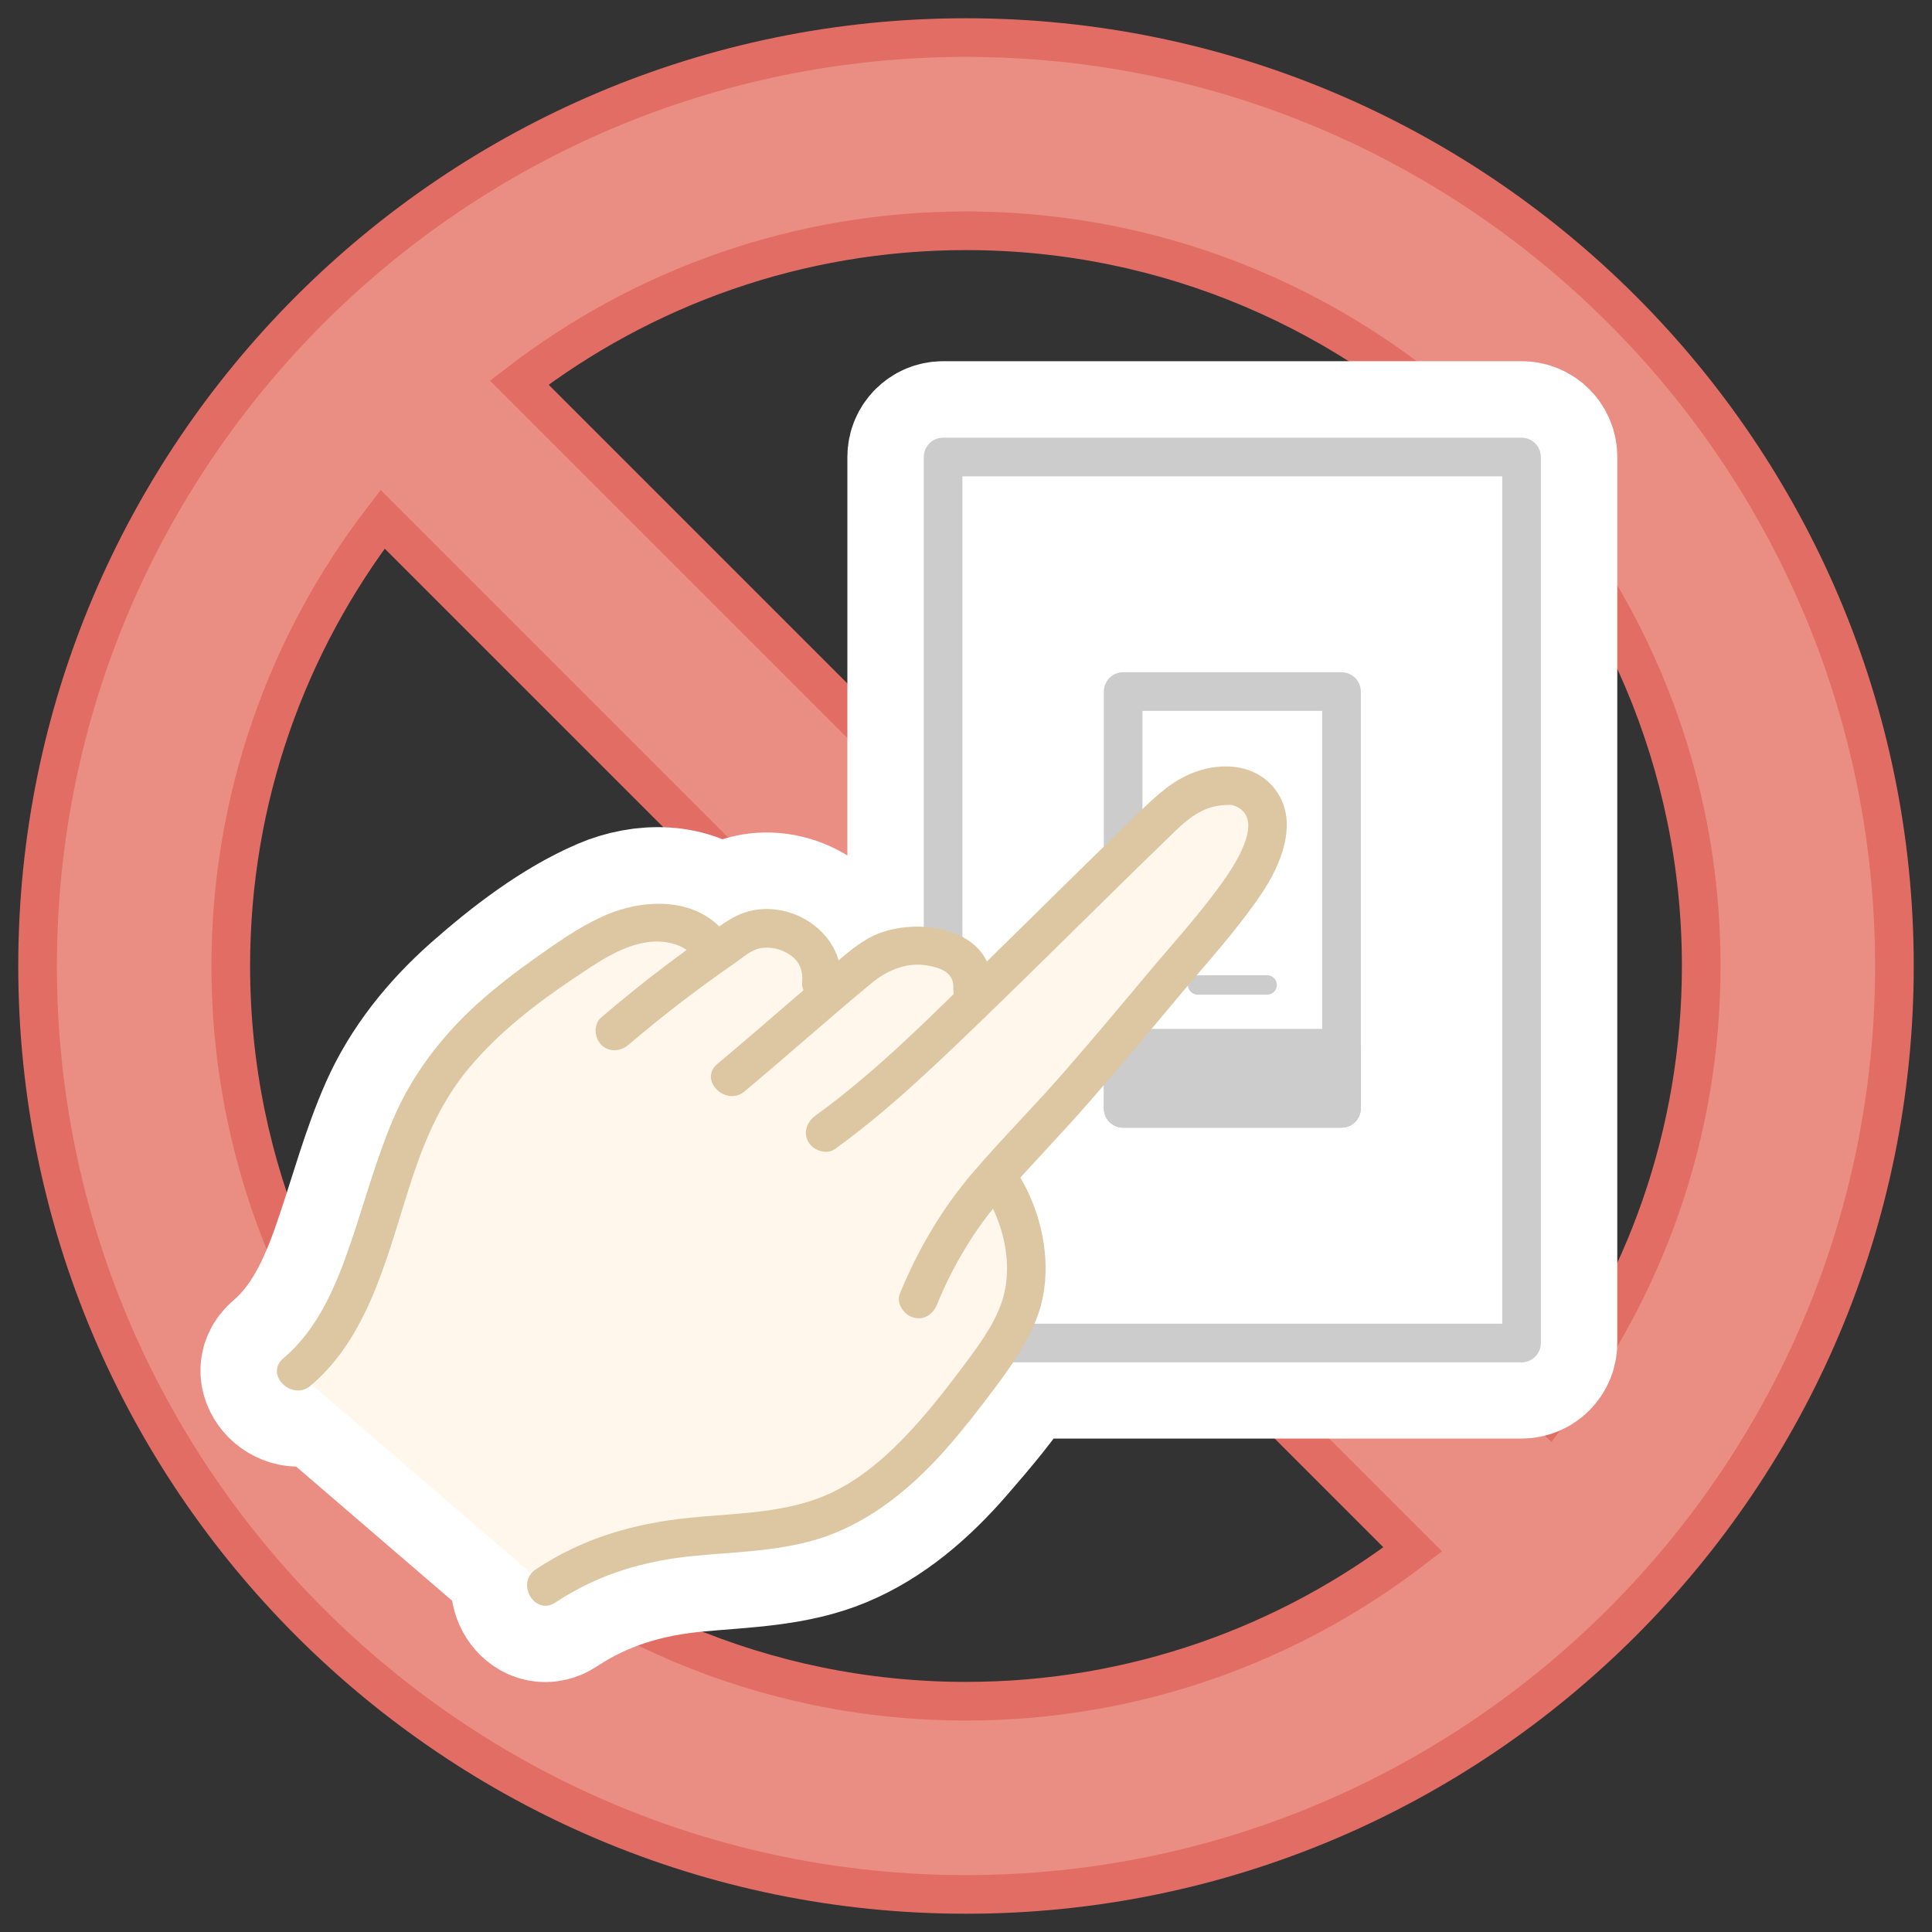 <?xml version="1.0" encoding="utf-8"?>
<!-- Generator: Adobe Illustrator 25.2.3, SVG Export Plug-In . SVG Version: 6.00 Build 0)  -->
<svg version="1.1" id="レイヤー_1" xmlns="http://www.w3.org/2000/svg" xmlns:xlink="http://www.w3.org/1999/xlink" x="0px"
	 y="0px" viewBox="0 0 200 200" style="enable-background:new 0 0 200 200;" xml:space="preserve">
<rect x="0" y="0" width="200" height="200" fill="#333333" stroke="none"/>
<style type="text/css">
	.st0{fill:#EA8D83;stroke:#E26D64;stroke-width:4;stroke-miterlimit:10;}
	.st1{fill:#FFFFFF;stroke:#FFFFFF;stroke-width:15;stroke-miterlimit:10;}
	.st2{fill:#FFFFFF;stroke:#CCCCCC;stroke-width:4;stroke-linejoin:round;stroke-miterlimit:10;}
	.st3{fill:none;stroke:#CCCCCC;stroke-width:2;stroke-linecap:round;stroke-linejoin:round;stroke-miterlimit:10;}
	.st4{fill:#CCCCCC;stroke:#CCCCCC;stroke-width:4;stroke-linejoin:round;stroke-miterlimit:10;}
	.st5{fill:#FFF7EB;}
	.st6{fill:#DDC7A2;}
</style>
<path class="st0" d="M100,3.89C47,3.89,3.89,47,3.89,100S47,196.11,100,196.11S196.11,153,196.11,100S153,3.89,100,3.89z
	 M176.11,100c0,17.39-5.87,33.42-15.72,46.25L53.75,39.61C66.58,29.76,82.61,23.89,100,23.89C141.97,23.89,176.11,58.03,176.11,100z
	 M23.89,100c0-17.39,5.87-33.42,15.72-46.25l106.64,106.64c-12.83,9.85-28.86,15.72-46.25,15.72
	C58.03,176.11,23.89,141.97,23.89,100z"/>
<g>
	<path class="st1" d="M157.52,44.89H97.63c-1.33,0-2.41,1.08-2.41,2.41v48.22c-1.79-0.04-3.59,0.3-5.02,0.98
		c-1.16,0.55-2.19,1.36-3.19,2.19c-1.57-4.05-6.86-6.29-11-4.24c-0.52,0.26-1.03,0.59-1.52,0.93c-3.12-2.79-7.9-2.78-11.76-1.12
		c-4.76,2.05-9.29,5.54-13.16,8.96c-3.75,3.32-6.96,7.28-8.99,11.88c-1.86,4.22-3.06,8.68-4.53,13.04c-1.5,4.47-3.33,9.04-7,12.16
		c-2.37,2.02,1.06,5.42,3.41,3.41c0.05-0.04,0.09-0.08,0.13-0.12l22.09,19c-1.54,1.9,0.66,5.19,3.02,3.63
		c4.43-2.93,9.19-4.31,14.45-4.8c4.93-0.45,10.04-0.55,14.67-2.48c4.64-1.93,8.47-5.3,11.74-9.06c2.27-2.62,4.68-5.43,6.61-8.46
		h52.34c1.33,0,2.41-1.08,2.41-2.41V47.31C159.93,45.97,158.85,44.89,157.52,44.89z"/>
	<g>
		<rect x="97.63" y="47.31" class="st2" width="59.88" height="91.72"/>
		<rect x="116.27" y="71.59" class="st2" width="22.6" height="43.15"/>
		<line class="st3" x1="123.97" y1="101.96" x2="131.18" y2="101.96"/>
		<rect x="116.27" y="108.51" class="st4" width="22.6" height="6.23"/>
	</g>
	<g id="右手_2_">
		<g>
			<path class="st5" d="M56.49,164.16c9.38-6.33,16.83-4.48,25.75-6.28c8.19-1.65,13.73-8.18,18.75-14.86c2.07-2.76,4.2-5.62,5-8.97
				s-0.39-8.84-2.7-12.07c0,0-0.06-0.08-0.17-0.24c8.08-8.53,13.91-15.74,22.55-26.03c1.54-1.84,4.16-5.14,4.95-7.38
				c1.36-3.85,0.15-5.94-2.2-6.82c-0.7-0.26-4.2-0.67-7.49,2.49c-7.97,7.67-14.83,14.56-20.76,20.29c2.18-5.32-2.9-6.44-5.5-6.44
				c-2.24,0-4.02,0.98-5.75,2.41c-1.52,1.26-2.97,2.5-4.45,3.77c1.4-3.73,0.29-5.95-2.4-7.29c-1.44-0.72-3.78-0.96-5.35,0.11
				c-0.92,0.63-1.79,1.23-2.64,1.82c-1.29-2.47-4.42-3.5-7.17-3.13c-2.73,0.37-5.17,1.83-7.48,3.34c-6.2,4.04-12.25,8.8-15.73,15.34
				c-4.55,8.53-5.49,21.65-12.94,27.82"/>
		</g>
		<g>
			<g>
				<path class="st6" d="M97.02,135c1.6-3.94,3.94-7.87,6.77-11.06c2.98-3.36,6.11-6.58,9.06-9.97c3.04-3.49,6.01-7.03,8.97-10.58
					c2.96-3.55,6.15-7,8.75-10.84c1.98-2.93,3.89-7.34,1.58-10.63c-1.93-2.76-5.45-3.09-8.42-2.01c-2.36,0.86-4.06,2.49-5.83,4.2
					c-1.87,1.81-3.74,3.63-5.6,5.45c-3.4,3.34-6.79,6.69-10.2,10.03c-5.64,5.52-11.28,11.27-17.69,15.9
					c-0.87,0.63-1.3,1.74-0.72,2.74c0.51,0.86,1.86,1.35,2.74,0.72c5.27-3.8,10-8.31,14.67-12.81c6.53-6.29,12.93-12.72,19.45-19.03
					c1.51-1.46,2.92-3.03,5.01-3.59c0.57-0.15,1.09-0.18,1.67-0.2c0.12,0,0.26,0.01,0.39,0.02c-0.42-0.04-0.16-0.03-0.07,0
					c0.15,0.05,0.28,0.08,0.43,0.15c2.83,1.28,0.09,5.64-1.09,7.35c-2.5,3.6-5.52,6.87-8.33,10.23c-2.78,3.33-5.57,6.65-8.42,9.92
					c-3.09,3.55-6.43,6.88-9.48,10.45c-3.16,3.7-5.68,7.99-7.51,12.49c-0.41,1,0.44,2.2,1.4,2.46
					C95.71,136.71,96.62,136.01,97.02,135L97.02,135z"/>
			</g>
		</g>
		<g>
			<g>
				<path class="st6" d="M102.68,102.3c0.31-6.3-7.86-7.53-12.27-5.43c-1.55,0.74-2.86,1.92-4.16,3.02
					c-1.23,1.04-2.46,2.09-3.68,3.14c-2.76,2.38-5.52,4.77-8.31,7.11c-1.98,1.65,0.87,4.47,2.83,2.83c4.4-3.68,8.67-7.5,13.09-11.16
					c1.68-1.39,3.65-2.2,5.7-1.88c1.47,0.23,2.89,0.72,2.81,2.38C98.55,104.88,102.55,104.87,102.68,102.3L102.68,102.3z"/>
			</g>
		</g>
		<g>
			<g>
				<path class="st6" d="M87.04,101.73c0.44-5.51-5.99-9.28-10.82-6.91c-1.25,0.61-2.39,1.58-3.53,2.37
					c-1.13,0.8-2.26,1.61-3.36,2.44c-2.42,1.82-4.78,3.72-7.09,5.69c-0.82,0.7-0.72,2.11,0,2.83c0.82,0.82,2,0.7,2.83,0
					c3.56-3.04,7.26-5.87,11.11-8.53c0.79-0.55,1.6-1.31,2.58-1.47c0.74-0.12,1.6-0.01,2.29,0.3c1.5,0.66,2.12,1.7,1.99,3.28
					c-0.09,1.08,0.98,2,2,2C86.19,103.73,86.95,102.81,87.04,101.73L87.04,101.73z"/>
			</g>
		</g>
		<g>
			<g>
				<path class="st6" d="M75.76,97.58c-2.82-4.79-8.86-4.76-13.38-2.71c-2.43,1.1-4.66,2.68-6.83,4.21c-2.13,1.5-4.2,3.09-6.14,4.84
					c-3.7,3.36-6.75,7.33-8.71,11.93c-1.77,4.15-2.93,8.52-4.39,12.79c-1.5,4.4-3.35,8.9-6.98,11.97c-1.97,1.66,0.87,4.48,2.83,2.83
					c6.36-5.38,8.11-14.35,10.64-21.87c1.35-4.01,3.05-7.81,5.8-11.07c3.07-3.65,6.86-6.59,10.81-9.23c2.3-1.53,4.78-3.32,7.58-3.73
					c1.97-0.29,4.24,0.26,5.31,2.07C73.61,101.81,77.07,99.8,75.76,97.58L75.76,97.58z"/>
			</g>
		</g>
		<g>
			<g>
				<path class="st6" d="M57.5,165.89c4.47-2.97,9.3-4.36,14.6-4.85c4.78-0.44,9.82-0.5,14.32-2.34c4.69-1.92,8.53-5.27,11.83-9.06
					c1.66-1.91,3.21-3.92,4.73-5.95c1.67-2.22,3.24-4.48,4.28-7.07c2.01-4.97,0.76-11.31-2.24-15.65c-1.46-2.1-4.92-0.1-3.45,2.02
					c2.31,3.34,3.47,8.06,2.07,11.97c-0.86,2.4-2.47,4.52-3.98,6.54c-1.4,1.86-2.82,3.71-4.36,5.46c-2.94,3.35-6.38,6.59-10.64,8.16
					c-4.23,1.56-8.85,1.55-13.29,2c-5.74,0.58-11.05,2.11-15.89,5.33C53.34,163.85,55.34,167.32,57.5,165.89L57.5,165.89z"/>
			</g>
		</g>
	</g>
</g>
</svg>

